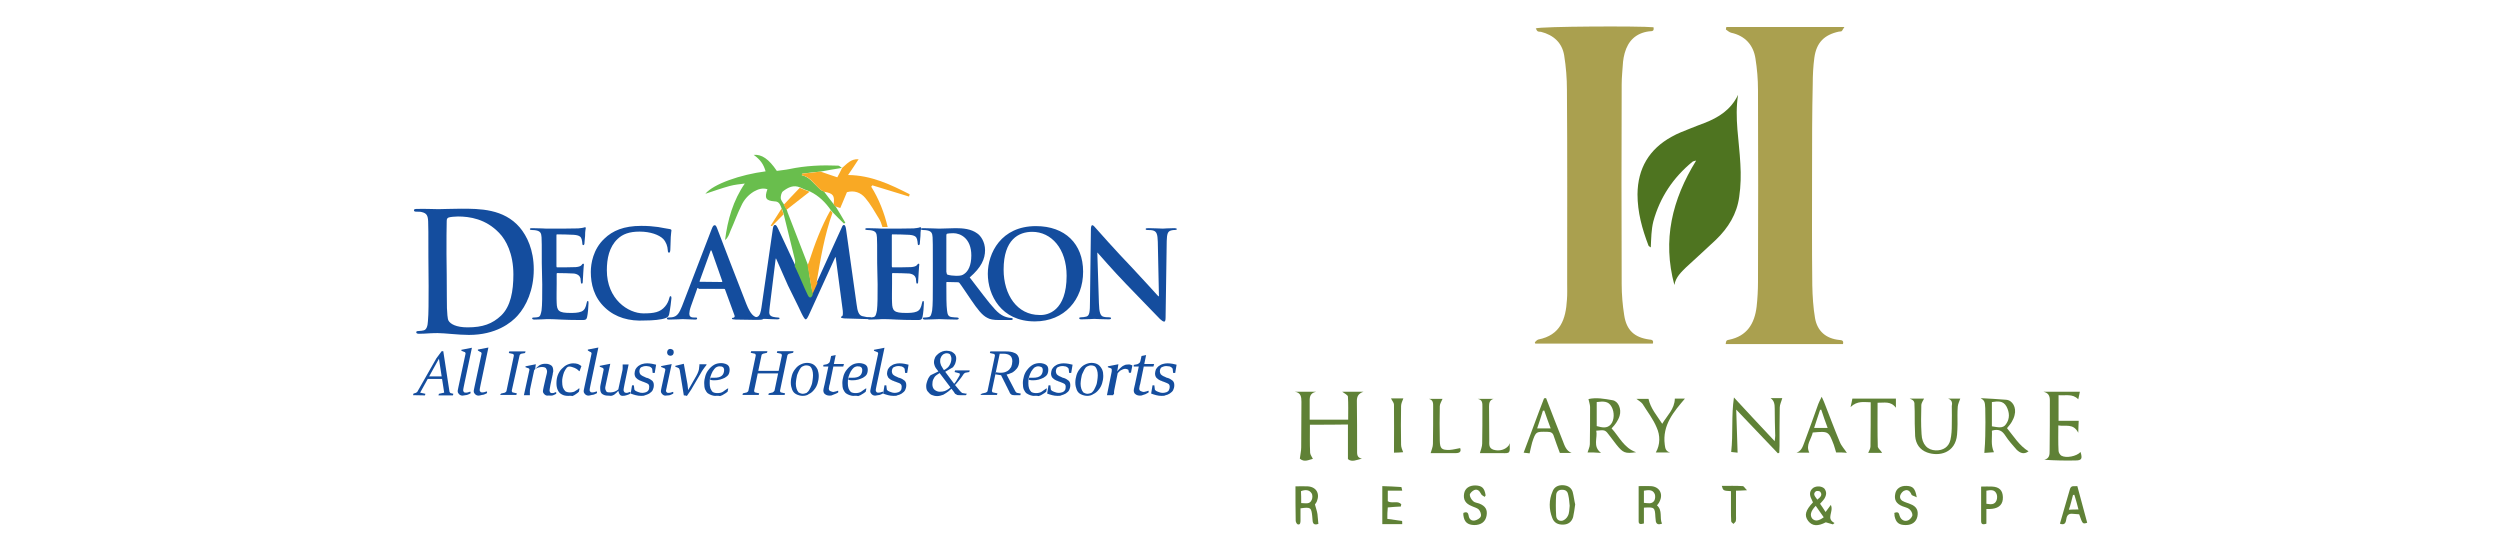<?xml version="1.0" encoding="UTF-8"?>
<svg xmlns="http://www.w3.org/2000/svg" xmlns:xlink="http://www.w3.org/1999/xlink" version="1.1" id="Capa_1" x="0px" y="0px" viewBox="0 0 1091.3 240.9" style="enable-background:new 0 0 1091.3 240.9;" xml:space="preserve">
<style type="text/css">
	.st0{fill:#FFFFFF;}
	.st1{fill:#144D9E;}
	.st2{fill:#69BE4D;}
	.st3{fill:#F9A924;}
	.st4{fill:#AAA04F;}
	.st5{fill:#4E7420;}
	.st6{fill:#5F8136;}
</style>
<rect y="0" class="st0" width="1091.3" height="240.9"></rect>
<g>
	<g>
		<g>
			<path class="st1" d="M236.5,114.8c0-8,0-9.5-0.1-11.2c-0.1-1.8-0.5-2.6-2.2-3c-0.3-0.1-1.2-0.2-2-0.2c-0.5,0-0.9-0.1-0.9-0.4     s0.3-0.4,1-0.4c1.4,0,2.8,0.1,4.2,0.1c1.4,0.1,2.5,0.1,3.1,0.1c1.7,0,11.8,0,12.8-0.1c1-0.1,1.8-0.2,2.2-0.3     c0.3-0.1,0.5-0.2,0.8-0.2s0.3,0.2,0.3,0.4c0,0.3-0.3,1-0.3,3.4c-0.1,0.5-0.2,2.9-0.3,3.5c-0.1,0.3-0.2,0.5-0.5,0.5     s-0.4-0.3-0.4-0.7c0-0.3-0.1-1.2-0.3-1.9c-0.3-1-0.9-1.7-3.4-1.9c-0.9-0.1-6.2-0.2-7.3-0.2c-0.3,0-0.3,0.2-0.3,0.5v13.4     c0,0.3,0.1,0.5,0.3,0.5c1,0,7,0,8.1-0.1c1.1-0.1,2-0.3,2.5-0.8c0.3-0.4,0.5-0.7,0.8-0.7c0.2,0,0.3,0.1,0.3,0.4     c0,0.3-0.2,1.1-0.3,3.8c-0.1,1-0.2,3.1-0.2,3.5s0,1-0.4,1c-0.3,0-0.4-0.2-0.4-0.4c-0.1-0.5-0.1-1.1-0.2-1.9c-0.3-1-1-1.8-2.8-2.1     c-1-0.1-5.9-0.2-7.3-0.2c-0.3,0-0.3,0.2-0.3,0.5v4.2c0,1.8-0.1,6.7,0,8.2c0.1,3.6,0.9,4.5,6,4.5c1.4,0,3.4,0,4.8-0.6     c1.4-0.6,1.9-1.8,2.3-3.8c0.1-0.5,0.2-0.8,0.5-0.8s0.3,0.4,0.3,1c0,1.1-0.3,4.8-0.6,5.9c-0.3,1.4-0.8,1.4-2.7,1.4     c-3.8,0-6.7-0.1-8.7-0.2c-2.2-0.1-3.8-0.2-5.2-0.2c-0.5,0-1.8,0-2.9,0.1c-1.1,0-2.5,0.1-3.5,0.1c-0.6,0-1-0.2-1-0.5     c0-0.3,0.2-0.4,0.8-0.4c0.7,0,1.4-0.1,1.8-0.2c1-0.2,1.2-1.4,1.5-2.9c0.3-2.3,0.3-6.4,0.3-11.3L236.5,114.8L236.5,114.8z"></path>
			<path class="st1" d="M264.2,134.4c-5-4.6-6.3-10.5-6.3-15.7c0-3.6,1-9.9,5.9-14.5c3.6-3.5,8.5-5.6,16.1-5.6     c3.1,0,5.1,0.2,7.4,0.5c1.9,0.3,3.5,0.7,5.1,0.9c0.5,0.1,0.7,0.3,0.7,0.6c0,0.4-0.2,1-0.3,2.9c-0.1,1.8-0.1,4.7-0.2,5.7     c-0.1,0.8-0.2,1.1-0.6,1.1c-0.3,0-0.5-0.4-0.5-1.1c-0.1-1.7-0.7-3.5-2-4.9c-1.8-1.8-5.6-3.2-10.3-3.2c-4.5,0-7.4,1.1-9.6,3.2     c-3.7,3.5-4.7,8.6-4.7,13.7c0,12.6,9.3,18.8,16,18.8c4.6,0,7.3-0.5,9.4-3c0.9-1,1.6-2.5,1.8-3.5c0.2-0.8,0.3-1,0.6-1     s0.4,0.3,0.4,0.8c0,0.6-0.6,5.2-1,7.1c-0.3,0.9-0.4,1.1-1.4,1.6c-2,0.8-5.9,1.1-9.2,1.1C274.7,140.3,268.7,138.6,264.2,134.4z"></path>
			<path class="st1" d="M304.7,125.7c-0.3,0-0.3,0.1-0.4,0.4l-2.7,7.6c-0.5,1.4-0.7,2.6-0.7,3.2c0,1,0.4,1.7,2,1.7h0.7     c0.6,0,0.7,0.1,0.7,0.4c0,0.4-0.3,0.5-0.9,0.5c-1.7,0-3.8-0.2-5.4-0.2c-0.5,0-3.3,0.2-5.9,0.2c-0.6,0-1-0.1-1-0.5     c0-0.3,0.2-0.4,0.6-0.4s1.1-0.1,1.6-0.1c2.4-0.3,3.3-2.1,4.4-4.8l12.8-33.3c0.6-1.6,0.9-2.1,1.5-2.1c0.4,0,0.7,0.4,1.2,1.8     c1.1,2.9,9.4,24.5,12.6,32.6c1.9,4.8,3.4,5.5,4.5,5.8c0.7,0.2,1.6,0.2,2.2,0.2c0.3,0,0.6,0.1,0.6,0.4c0,0.4-0.4,0.5-2.4,0.5     c-1.8,0-5.5,0-9.6-0.1c-0.9-0.1-1.6-0.1-1.6-0.4c0-0.3,0.2-0.4,0.7-0.4c0.3-0.1,0.7-0.5,0.4-1.1l-4.1-11.2     c-0.1-0.3-0.3-0.3-0.5-0.3h-11.1v-0.3L304.7,125.7L304.7,125.7z M315,123.1c0.3,0,0.3-0.2,0.3-0.3l-4.6-13.1     c-0.1-0.2-0.1-0.4-0.3-0.4c-0.2,0-0.3,0.3-0.3,0.4l-4.7,13c-0.1,0.2,0,0.3,0.2,0.3L315,123.1L315,123.1z"></path>
			<path class="st1" d="M337.4,99.6c0.2-0.9,0.4-1.4,0.9-1.4c0.5,0,0.7,0.3,1.4,1.7l13.9,29.8l13.8-30.3c0.3-0.8,0.6-1.2,1-1.2     c0.4,0,0.7,0.5,0.9,1.7l4.6,32.8c0.4,3.3,1,4.9,2.5,5.3s2.5,0.5,3.1,0.5c0.4,0,0.8,0.1,0.8,0.3c0,0.4-0.6,0.5-1.4,0.5     c-1.2,0-8.3-0.2-10.3-0.3c-1.1-0.1-1.5-0.3-1.5-0.5s0.2-0.4,0.5-0.5s0.4-0.8,0.3-2.3l-3.1-23.4h-0.2l-11,24.1     c-1.1,2.5-1.5,3-1.9,3c-0.4,0-1-1-1.8-2.6c-1.1-2.5-5.2-10.6-5.9-12.1c-0.4-1-3.5-7.8-5.2-11.8h-0.2l-2.6,21.1     c-0.1,1-0.2,1.7-0.2,2.5c0,1,0.6,1.5,1.6,1.8c0.9,0.2,1.7,0.3,2.2,0.3c0.3,0,0.7,0.1,0.7,0.3c0,0.4-0.4,0.5-1.1,0.5     c-2.2,0-4.5-0.2-5.3-0.2c-1,0-3.4,0.2-5.1,0.2c-0.5,0-0.9-0.1-0.9-0.5c0-0.3,0.3-0.3,0.8-0.3c0.3,0,0.7,0,1.6-0.2     c1.5-0.3,1.8-2.4,2.1-4.2L337.4,99.6z"></path>
			<path class="st1" d="M382.9,114.8c0-8,0-9.5-0.1-11.2c-0.1-1.8-0.5-2.6-2.2-3c-0.3-0.1-1.2-0.2-2-0.2c-0.5,0-0.9-0.1-0.9-0.4     s0.3-0.4,1-0.4c1.4,0,2.8,0.1,4.2,0.1c1.4,0.1,2.5,0.1,3.1,0.1c1.7,0,11.8,0,12.8-0.1c1-0.1,1.8-0.2,2.2-0.3     c0.3-0.1,0.5-0.2,0.8-0.2c0.3,0,0.3,0.2,0.3,0.4c0,0.3-0.3,1-0.3,3.4c-0.1,0.5-0.2,2.9-0.3,3.5c-0.1,0.3-0.2,0.5-0.5,0.5     s-0.4-0.3-0.4-0.7c0-0.3-0.1-1.2-0.3-1.9c-0.3-1-0.9-1.7-3.4-1.9c-0.9-0.1-6.2-0.2-7.3-0.2c-0.3,0-0.3,0.2-0.3,0.5v13.4     c0,0.3,0.1,0.5,0.3,0.5c1,0,7,0,8.1-0.1c1.1-0.1,2-0.3,2.5-0.8c0.3-0.4,0.5-0.7,0.8-0.7c0.2,0,0.3,0.1,0.3,0.4     c0,0.3-0.2,1.1-0.3,3.8c-0.1,1-0.2,3.1-0.2,3.5s0,1-0.4,1c-0.3,0-0.4-0.2-0.4-0.4c-0.1-0.5-0.1-1.1-0.2-1.9c-0.3-1-1-1.8-2.8-2.1     c-1-0.1-5.9-0.2-7.3-0.2c-0.3,0-0.3,0.2-0.3,0.5v4.2c0,1.8-0.1,6.7,0,8.2c0.1,3.6,0.9,4.5,6,4.5c1.4,0,3.4,0,4.8-0.6     c1.4-0.6,1.9-1.8,2.3-3.8c0.1-0.5,0.2-0.8,0.5-0.8s0.3,0.4,0.3,1c0,1.1-0.3,4.8-0.6,5.9c-0.3,1.4-0.8,1.4-2.7,1.4     c-3.8,0-6.7-0.1-8.7-0.2c-2.2-0.1-3.8-0.2-5.2-0.2c-0.5,0-1.8,0-2.9,0.1c-1.1,0-2.5,0.1-3.5,0.1c-0.6,0-1-0.2-1-0.5     c0-0.3,0.2-0.4,0.8-0.4c0.7,0,1.4-0.1,1.8-0.2c1-0.2,1.2-1.4,1.5-2.9c0.3-2.3,0.3-6.4,0.3-11.3L382.9,114.8L382.9,114.8z"></path>
			<path class="st1" d="M407.2,114.8c0-8,0-9.5-0.1-11.2c-0.1-1.8-0.5-2.6-2.2-3c-0.3-0.1-1.2-0.2-2-0.2c-0.5,0-0.9-0.1-0.9-0.4     s0.3-0.4,1-0.4c2.7,0,5.9,0.2,7,0.2c1.8,0,5.6-0.2,7.2-0.2c3.1,0,6.7,0.3,9.4,2.3c1.5,1,3.4,3.7,3.4,7.3c0,3.8-1.6,7.5-6.7,11.9     c4.6,5.9,8,10.7,11,13.9c2.8,3.1,5,3.4,5.7,3.6c0.5,0.1,1,0.2,1.5,0.2c0.3,0,0.6,0.2,0.6,0.4c0,0.4-0.3,0.5-1,0.5h-4.8     c-2.8,0-4.2-0.3-5.4-1c-2.2-1.1-4.2-3.7-7-7.8c-2-2.9-4.4-6.6-5.1-7.4c-0.3-0.3-0.5-0.3-0.9-0.3l-4.5-0.1c-0.3,0-0.3,0.1-0.3,0.4     v0.7c0,4.9,0,9.2,0.3,11.3c0.2,1.6,0.4,2.7,2,2.9c0.7,0.1,1.9,0.2,2.5,0.2c0.3,0,0.6,0.2,0.6,0.4c0,0.3-0.3,0.5-1,0.5     c-3,0-6.7-0.2-7.5-0.2c-1,0-4.2,0.2-6.2,0.2c-0.6,0-1-0.2-1-0.5c0-0.3,0.2-0.4,0.8-0.4c0.7,0,1.4-0.1,1.8-0.2     c1-0.2,1.2-1.4,1.5-2.9c0.3-2.3,0.3-6.4,0.3-11.3v-9.4L407.2,114.8L407.2,114.8z M413.2,118.9c0,0.5,0.1,0.8,0.4,1     c1,0.3,2.6,0.5,3.8,0.5c2,0,2.7-0.2,3.6-0.9c1.6-1.1,3-3.6,3-8c0-7.5-4.8-9.7-7.8-9.7c-1.2,0-2.2,0.1-2.7,0.2     c-0.3,0.1-0.4,0.3-0.4,0.7V118.9L413.2,118.9z"></path>
			<path class="st1" d="M431.2,119.5c0-9,5.8-20.8,21-20.8c12.7,0,20.6,7.7,20.6,19.9c0,12.2-8.1,21.7-21.1,21.7     C437,140.3,431.2,128.8,431.2,119.5z M465.6,120.4c0-11.9-6.7-19.2-15-19.2c-5.9,0-12.5,3.3-12.5,16.5c0,11,5.9,19.8,15.7,19.8     C457.3,137.7,465.6,135.8,465.6,120.4z"></path>
			<path class="st1" d="M479.7,132.3c0.1,4.2,0.7,5.5,1.8,5.9c0.9,0.3,1.8,0.3,2.6,0.3c0.5,0,0.9,0.1,0.9,0.4c0,0.4-0.4,0.5-1.1,0.5     c-3.3,0-5.3-0.2-6.3-0.2c-0.4,0-2.8,0.2-5.5,0.2c-0.6,0-1-0.1-1-0.5c0-0.3,0.3-0.4,0.8-0.4c0.6,0,1.6-0.1,2.3-0.3     c1.4-0.4,1.6-2,1.6-6.7l0.4-31.4c0-1,0.2-1.8,0.6-1.8c0.5,0,1,0.7,1.9,1.7c0.6,0.7,8.3,9.4,15.7,17.1     c3.4,3.6,10.3,11.2,11.2,12.2h0.3l-0.5-23.8c-0.1-3.2-0.5-4.3-1.8-4.8c-0.7-0.3-2-0.3-2.7-0.3c-0.6,0-0.8-0.2-0.8-0.4     c0-0.4,0.5-0.4,1.4-0.4c2.6,0,5.1,0.2,6.1,0.2c0.5,0,2.5-0.2,5-0.2c0.6,0,1.1,0.1,1.1,0.4s-0.3,0.4-0.9,0.4c-0.5,0-0.9,0-1.6,0.2     c-1.5,0.4-1.8,1.6-1.9,4.6l-0.5,33.5c0,1.1-0.2,1.7-0.6,1.7c-0.5,0-1.1-0.5-1.8-1.1c-3.1-3.1-9.7-10.1-15.1-15.6     c-5.5-5.7-11.2-12.3-12.2-13.4h-0.1L479.7,132.3z"></path>
		</g>
		<g>
			<path class="st1" d="M187,112c0-10.9,0-12.9-0.1-15.3c-0.1-2.5-0.6-3.6-2.7-4.1c-0.5-0.2-1.7-0.2-2.5-0.2c-0.7,0-1-0.2-1-0.6     c0-0.5,0.4-0.6,1.5-0.6c3.3-0.1,7.4,0.1,9.2,0.1c2,0,5.9-0.2,9.9-0.2c8,0,18.6,0,25.6,8.2c3.1,3.7,6.1,9.7,6.1,18.3     c0,9-3.3,16-7,20.1c-2.9,3.3-9.6,8.5-21.3,8.5c-2.3,0-4.9-0.2-7.4-0.4c-2.5-0.2-4.7-0.4-6.2-0.4c-0.7,0-2.1,0-3.6,0.1     s-3.2,0.2-4.6,0.2c-0.8,0-1.2-0.2-1.2-0.7c0-0.3,0.3-0.5,1-0.5c1,0,1.8-0.2,2.3-0.3c1.2-0.3,1.7-1.9,1.8-4     c0.3-3,0.3-8.7,0.3-15.4L187,112L187,112z M195,119.9c0,7.6,0.1,13.2,0.1,14.6c0.1,1.8,0.2,4.7,0.7,5.5c0.8,1.4,3.3,2.9,8.3,2.9     c6.6,0,10.8-1.5,14.7-5.2c4.1-4,5.3-10.5,5.3-17.9c0-9.2-3.3-15.1-6.1-18c-5.9-6.3-13.1-7.3-18.1-7.3c-1.2,0-3.6,0.2-4.2,0.5     c-0.5,0.3-0.7,0.6-0.7,1.5c-0.1,2.5-0.1,8.7-0.1,14.4L195,119.9L195,119.9z"></path>
		</g>
		<g>
			<path class="st1" d="M180.3,172.5l0.2-0.7l1-0.3c0.2-0.1,0.3-0.2,0.5-0.3c0.2-0.2,0.3-0.3,0.3-0.4l8.2-14.4l2.3-3.1h0.7l2.7,17.6     c0,0.2,0.1,0.3,0.2,0.4c0.1,0.2,0.3,0.3,0.3,0.3l1.2,0.3l-0.2,0.7h-6.3l0.2-0.7l2.3-0.5l-2-12.9l-0.2-1.4l-0.1-0.5l-8.2,14.8     l2.3,0.5l-0.2,0.7L180.3,172.5L180.3,172.5z M186.6,165.4l0.6-1.1h6l0.2,1.1H186.6z"></path>
			<path class="st1" d="M201.9,172.7c-0.4,0-0.8-0.1-1.1-0.3c-0.3-0.2-0.5-0.4-0.7-0.7c-0.2-0.3-0.3-0.5-0.3-0.8     c0-0.3,0-0.6,0.1-0.9c0.1-0.3,0.1-0.6,0.2-1l3.1-14.5c0.1-0.3,0-0.4-0.1-0.6c-0.1-0.2-0.3-0.3-0.5-0.3l-1.2-0.5v-0.4l4.6-0.9     l-3.4,16.2c-0.1,0.4-0.2,1-0.3,1.5c-0.1,0.4-0.1,0.8-0.1,1s0.1,0.4,0.3,0.6c0.2,0.3,0.5,0.3,1,0.3c0.1,0,0.3,0,0.7-0.1     c0.3-0.1,0.7-0.2,0.9-0.3h0.3v0.7c-0.3,0.2-0.6,0.3-1,0.5c-0.4,0.2-0.9,0.3-1.2,0.3C202.5,172.6,202.1,172.7,201.9,172.7z"></path>
			<path class="st1" d="M208.9,172.7c-0.4,0-0.8-0.1-1.1-0.3c-0.3-0.2-0.5-0.4-0.7-0.7s-0.3-0.5-0.3-0.8c0-0.3,0-0.6,0.1-0.9     c0.1-0.3,0.1-0.6,0.2-1l3.1-14.5c0.1-0.3,0-0.4-0.1-0.6c-0.1-0.2-0.3-0.3-0.5-0.3l-1-0.6v-0.4l4.6-0.9l-3.4,16.2     c-0.1,0.4-0.2,1-0.3,1.5c-0.1,0.4-0.1,0.8-0.1,1s0.1,0.4,0.3,0.6c0.2,0.3,0.5,0.3,1,0.3c0.1,0,0.3,0,0.7-0.1     c0.3-0.1,0.7-0.2,0.9-0.3h0.3v0.7c-0.3,0.2-0.6,0.3-1,0.5c-0.4,0.2-0.9,0.3-1.2,0.3C209.6,172.6,209.2,172.7,208.9,172.7z"></path>
			<path class="st1" d="M218.7,171.8l1.7-0.4c0.2-0.1,0.3-0.2,0.4-0.3c0.2-0.2,0.3-0.3,0.3-0.5l3.2-15.3c0-0.2,0-0.3-0.1-0.5     c-0.1-0.2-0.2-0.3-0.3-0.3l-1.8-0.4l0.2-0.7h7.1l-0.2,0.7l-1.6,0.3c-0.2,0-0.3,0.1-0.5,0.3c-0.2,0.2-0.3,0.3-0.3,0.5l-3.4,15.3     c0,0.2,0,0.3,0.1,0.5s0.2,0.3,0.3,0.3l1.8,0.4l-0.2,0.7h-7.1L218.7,171.8z"></path>
			<path class="st1" d="M239,172.7c-0.4,0-0.8-0.1-1-0.3c-0.3-0.2-0.5-0.4-0.7-0.7s-0.3-0.5-0.3-0.8c0-0.2,0-0.4,0.1-0.9     c0.1-0.3,0.1-0.7,0.2-1l1-4.4c0.1-0.3,0.2-0.8,0.3-1.2c0.1-0.4,0.2-0.9,0.2-1.2c0-0.6-0.2-1-0.5-1.5c-0.3-0.3-0.9-0.5-1.8-0.5     c-0.4,0-1,0.1-1.7,0.3c-0.6,0.2-1,0.5-1.6,1l-1.8,8.4c-0.1,0.4-0.1,0.9-0.1,1.5c0,0.5,0,0.9,0,1.1h-2.6l2.4-11     c0-0.3,0-0.4-0.1-0.5c-0.1-0.2-0.3-0.3-0.5-0.3l-1.1-0.4v-0.4l4.5-0.9l-0.3,2.2l0,0c0.6-0.7,1.1-1.2,1.8-1.7     c0.5-0.3,1-0.5,1.5-0.6c0.4-0.1,0.9-0.1,1.4-0.1c0.9,0,1.7,0.3,2.3,0.7c0.6,0.4,0.9,1.2,0.9,2.4c0,0.3,0,0.4-0.1,0.7     c-0.1,0.3-0.1,0.5-0.1,0.7l-1,4.6c-0.1,0.5-0.2,1-0.3,1.7c-0.1,0.5-0.1,0.9-0.1,1c0,0.2,0.1,0.4,0.3,0.7c0.2,0.3,0.5,0.3,1,0.3     c0.1,0,0.3,0,0.6-0.1c0.3-0.1,0.5-0.2,0.7-0.3h0.3v0.7c-0.3,0.2-0.6,0.3-1,0.5s-0.8,0.3-1.1,0.3     C239.5,172.6,239.2,172.7,239,172.7z"></path>
			<path class="st1" d="M247.9,172.8c-1,0-1.9-0.2-2.6-0.6c-0.8-0.4-1.4-1-1.8-1.9c-0.4-0.8-0.6-1.8-0.6-3c0-1.4,0.2-2.5,0.6-3.6     c0.4-1,1-2,1.7-2.7c0.7-0.7,1.5-1.4,2.4-1.8c0.9-0.4,1.8-0.6,2.6-0.6s1.5,0.1,2.1,0.3c0.6,0.3,1,0.5,1.5,0.9L253,162h-0.2     c-0.3-0.3-0.7-0.7-1.2-1c-0.4-0.3-1-0.5-1.6-0.7c-0.5-0.2-1-0.3-1.5-0.3c-0.3,0-0.5,0.1-0.7,0.2c-0.3,0.2-0.4,0.3-0.6,0.6     c-0.3,0.4-0.7,1-1,1.7s-0.4,1.4-0.6,2.1c-0.2,0.7-0.2,1.4-0.2,2c0,1,0.1,1.8,0.3,2.5c0.3,0.7,0.6,1.2,1.1,1.7     c0.5,0.3,1.1,0.5,2,0.5c0.6,0,1.1-0.1,1.8-0.3c0.5-0.3,1-0.6,1.6-1l0.4-0.4h0.4l-0.3,1.4c-0.4,0.4-0.9,0.8-1.4,1.1     c-0.4,0.3-0.9,0.6-1.5,0.8C249.4,172.7,248.8,172.8,247.9,172.8z"></path>
			<path class="st1" d="M256.9,172.7c-0.4,0-0.8-0.1-1.1-0.3c-0.3-0.2-0.5-0.4-0.7-0.7c-0.2-0.3-0.3-0.5-0.3-0.8     c0-0.3,0-0.6,0.1-0.9c0.1-0.3,0.1-0.6,0.2-1l3.1-14.5c0.1-0.3,0-0.4-0.1-0.6c-0.1-0.2-0.3-0.3-0.5-0.3l-1-0.6v-0.4l4.6-0.9     l-3.4,16.2c-0.1,0.4-0.2,1-0.3,1.5c-0.1,0.4-0.1,0.8-0.1,1s0.1,0.4,0.3,0.6c0.2,0.3,0.5,0.3,1,0.3c0.1,0,0.3,0,0.7-0.1     c0.4-0.1,0.7-0.2,0.9-0.3h0.3v0.7c-0.3,0.2-0.6,0.3-1,0.5c-0.4,0.2-0.9,0.3-1.2,0.3C257.5,172.6,257.2,172.7,256.9,172.7z"></path>
			<path class="st1" d="M265.2,172.7c-0.9,0-1.7-0.3-2.3-0.7c-0.6-0.4-0.9-1.2-0.9-2.4c0-0.2,0-0.4,0-0.7c0-0.3,0.1-0.5,0.1-0.7     l1.4-6.8c0-0.3,0-0.4-0.1-0.5c-0.1-0.2-0.3-0.3-0.5-0.4l-1.1-0.4v-0.4l4.6-0.9l-1.9,8.8c-0.1,0.3-0.1,0.6-0.2,1     c-0.1,0.3-0.1,0.6-0.1,0.8c0,0.6,0.2,1,0.5,1.5c0.3,0.4,0.9,0.4,1.8,0.4c0.5,0,1-0.1,1.7-0.3c0.6-0.2,1.1-0.5,1.7-1l1.8-8.3     c0.1-0.3,0.1-0.8,0.1-1.4s0-1,0-1.2h2.6l-1.8,8.7c-0.1,0.4-0.2,1-0.3,1.6c-0.1,0.5-0.1,0.9-0.1,1c0,0.2,0.1,0.4,0.3,0.7     c0.2,0.3,0.5,0.4,1,0.4c0.1,0,0.3,0,0.6-0.1c0.3-0.1,0.5-0.2,0.8-0.3h0.3v0.7c-0.4,0.3-1,0.5-1.6,0.7c-0.6,0.2-1.1,0.3-1.8,0.3     c-0.4,0-0.8-0.1-1-0.3c-0.3-0.3-0.4-0.5-0.6-0.9c-0.1-0.3-0.2-0.7-0.3-1l0,0c-0.6,0.7-1.1,1.2-1.8,1.7c-0.5,0.3-1,0.5-1.6,0.5     C266,172.7,265.6,172.7,265.2,172.7z"></path>
			<path class="st1" d="M279.8,172.8c-0.8,0-1.6-0.1-2.3-0.3c-0.7-0.2-1.5-0.4-2.2-0.7l0.6-3.6h0.8l0.2,1.7c0,0.2,0.1,0.4,0.3,0.5     c0.2,0.2,0.3,0.3,0.4,0.3c0.3,0.2,0.7,0.3,1.2,0.5c0.5,0.2,1,0.3,1.6,0.3c0.5,0,1-0.1,1.6-0.3c0.4-0.2,0.8-0.4,1-0.8     c0.3-0.3,0.4-0.9,0.4-1.6c0-0.5-0.2-1-0.5-1.2c-0.3-0.2-0.9-0.5-1.5-0.7c-0.4-0.2-0.8-0.3-1.1-0.4c-0.3-0.2-0.7-0.3-1-0.4     c-0.7-0.3-1.2-0.7-1.7-1.2c-0.4-0.5-0.6-1.1-0.6-1.9c0-0.6,0.2-1.2,0.4-1.8c0.3-0.5,0.7-1,1.2-1.4c0.5-0.3,1-0.7,1.8-0.9     c0.6-0.2,1.4-0.3,2.1-0.3c0.7,0,1.5,0.1,2.1,0.2c0.6,0.1,1.2,0.3,1.8,0.4l-0.6,3.6h-0.9l-0.2-1.7c0-0.2-0.1-0.3-0.3-0.5     c-0.2-0.2-0.3-0.3-0.5-0.4c-0.3-0.2-0.6-0.3-1-0.3c-0.3-0.1-0.7-0.1-1-0.1c-0.7,0-1.4,0.2-2,0.5c-0.5,0.3-0.8,1-0.8,1.9     c0,0.4,0.2,0.9,0.4,1.2c0.3,0.3,0.7,0.6,1.1,0.8c0.4,0.2,0.8,0.3,1.1,0.5c0.3,0.2,0.7,0.3,0.9,0.3c0.9,0.3,1.6,0.8,2.1,1.2     c0.4,0.4,0.7,1,0.7,1.9s-0.2,1.6-0.5,2.2c-0.3,0.6-0.8,1-1.5,1.5c-0.6,0.3-1.2,0.6-2,0.8C281.1,172.8,280.4,172.8,279.8,172.8z"></path>
			<path class="st1" d="M290.5,172.7c-0.4,0-0.8-0.1-1-0.3c-0.3-0.2-0.5-0.4-0.7-0.7s-0.3-0.5-0.3-0.8c0-0.3,0-0.6,0.1-0.9     c0.1-0.3,0.1-0.6,0.2-1l1.6-7.4c0.1-0.3,0-0.4-0.1-0.6c-0.1-0.2-0.3-0.3-0.5-0.3l-1.2-0.5v-0.4l4.6-0.9l-1.8,8.4     c-0.1,0.3-0.1,0.5-0.2,0.9c-0.1,0.4-0.1,0.6-0.2,1c-0.1,0.3-0.1,0.6-0.2,0.9c0,0.3-0.1,0.4-0.1,0.5c0,0.2,0.1,0.4,0.3,0.6     c0.2,0.3,0.5,0.3,1,0.3c0.1,0,0.3,0,0.7-0.1c0.4-0.1,0.6-0.2,0.9-0.3h0.3v0.7c-0.3,0.2-0.6,0.3-1,0.5c-0.4,0.2-0.8,0.3-1.2,0.3     C291.1,172.6,290.8,172.7,290.5,172.7z M292.7,155.3c-0.3,0-0.5-0.1-0.8-0.2c-0.3-0.2-0.4-0.3-0.5-0.5c-0.1-0.2-0.2-0.5-0.2-0.8     c0-0.4,0.2-0.9,0.4-1.1c0.3-0.3,0.6-0.4,1-0.4c0.4,0,0.8,0.2,1.1,0.4c0.3,0.2,0.4,0.7,0.4,1.1c0,0.4-0.2,0.9-0.4,1.1     C293.5,155.1,293.1,155.3,292.7,155.3z"></path>
			<path class="st1" d="M298.5,172.6l-1.8-11.1c-0.1-0.3-0.2-0.5-0.3-0.7c-0.1-0.1-0.3-0.2-0.5-0.3l-1.1-0.4v-0.4l3.7-0.9l1.6,8.9     l0.3,2.6l0,0l3.6-6.3c0.4-0.7,0.7-1.4,0.9-2c0.2-0.6,0.3-1.1,0.3-1.7c0.1-0.4,0.1-0.8,0.1-1v-0.3h3.1v0.3     c-0.2,0.2-0.3,0.5-0.7,0.9c-0.3,0.4-0.6,0.9-1,1.4c-0.3,0.4-0.6,1-0.9,1.5l-4.1,7l-1.9,2.8C299.7,172.6,298.5,172.6,298.5,172.6z     "></path>
			<path class="st1" d="M312,172.8c-0.3,0-0.8-0.1-1.4-0.3c-0.5-0.2-1-0.4-1.6-0.8c-0.4-0.3-0.9-1-1.2-1.7c-0.3-0.7-0.4-1.7-0.4-2.8     c0-1,0.2-2.1,0.5-3.1c0.3-1,0.8-2,1.5-2.8c0.6-0.8,1.5-1.6,2.4-2.1c0.9-0.5,2-0.7,3.1-0.7c0.5,0,1,0.1,1.7,0.3     c0.6,0.2,1,0.4,1.4,0.9c0.3,0.3,0.5,1,0.5,1.7c0,0.8-0.2,1.6-0.5,2.1c-0.3,0.5-0.9,1-1.6,1.4c-0.6,0.3-1.4,0.6-2.1,0.8     c-0.7,0.2-1.6,0.3-2.3,0.3c-0.2,0-0.4,0-0.7,0c-0.3,0-0.5-0.1-0.8-0.1s-0.4-0.1-0.5-0.1l0.1-0.9c0.3,0,0.4,0,0.8,0     c0.3,0,0.5,0,0.8,0c1.7,0,2.7-0.3,3.4-0.9c0.7-0.6,1-1.5,1-2.6c0-0.4-0.2-0.9-0.5-1.1c-0.3-0.3-0.9-0.4-1.7-0.4     c-0.4,0-0.8,0.2-1.4,0.5c-0.4,0.3-0.9,0.9-1.4,1.7c-0.4,0.7-0.7,1.5-1,2.4c-0.3,0.9-0.3,1.8-0.3,2.8c0,0.8,0.1,1.6,0.3,2.2     c0.3,0.6,0.5,1.1,1,1.6c0.5,0.3,1.1,0.5,2.1,0.5s1.8-0.2,2.4-0.6s1.2-0.9,2-1.4h0.3l-0.3,1.4c-0.5,0.4-1,0.8-1.6,1.1     c-0.4,0.3-1,0.6-1.7,0.8C313.7,172.7,312.9,172.8,312,172.8z"></path>
			<path class="st1" d="M332.4,155.2l-3.2,15.3c0,0.2,0,0.3,0.1,0.5s0.2,0.3,0.3,0.3l1.8,0.4l-0.2,0.7h-7.1l0.2-0.7l1.7-0.4     c0.2-0.1,0.3-0.2,0.4-0.3c0.2-0.2,0.3-0.3,0.3-0.5l3.2-15.3c0-0.2,0-0.3-0.1-0.5c-0.1-0.2-0.2-0.3-0.3-0.3l-1.8-0.4l0.2-0.7h7.1     l-0.2,0.7l-1.7,0.4c-0.2,0.1-0.3,0.2-0.5,0.3C332.5,154.8,332.4,155,332.4,155.2z M330.5,163l0.3-1.1h9.4l-0.3,1.1H330.5z      M338.1,170.5l3.2-15.3c0-0.2,0-0.3-0.1-0.5c-0.1-0.2-0.2-0.3-0.3-0.3l-1.8-0.4l0.2-0.7h7.1l-0.2,0.7l-1.7,0.4     c-0.2,0-0.3,0.1-0.5,0.3c-0.2,0.2-0.3,0.3-0.3,0.5l-3.2,15.3c0,0.2,0,0.3,0.1,0.5s0.2,0.3,0.3,0.3l1.8,0.4l-0.2,0.7h-7.1l0.2-0.7     l1.7-0.4c0.2-0.1,0.3-0.2,0.4-0.3C337.9,170.8,338,170.7,338.1,170.5z"></path>
			<path class="st1" d="M350.4,172.8c-1,0-2-0.3-2.8-0.7c-0.8-0.4-1.4-1-1.8-2c-0.3-0.8-0.6-1.8-0.6-3c0-1.2,0.2-2.3,0.5-3.3     c0.3-1,0.8-2,1.5-2.8c0.6-0.8,1.4-1.5,2.3-1.9c0.8-0.4,1.8-0.7,2.8-0.7c1.1,0,2.2,0.3,2.9,0.8c0.7,0.5,1.2,1.1,1.7,2.1     c0.3,0.9,0.5,1.8,0.5,2.8c0,1.1-0.2,2.3-0.5,3.2c-0.3,1-0.8,2-1.5,2.8c-0.6,0.8-1.4,1.5-2.3,1.9     C352.4,172.6,351.3,172.8,350.4,172.8z M350.5,171.9c0.5,0,1-0.2,1.6-0.4c0.4-0.3,0.9-0.8,1.2-1.4c0.3-0.5,0.6-1.1,0.9-1.9     c0.3-0.7,0.4-1.5,0.5-2.2c0.1-0.7,0.2-1.5,0.2-2.2c0-0.8-0.1-1.6-0.3-2.2c-0.2-0.6-0.4-1.1-0.9-1.6c-0.4-0.3-1-0.5-1.8-0.5     c-0.6,0-1.1,0.2-1.7,0.5c-0.5,0.3-0.9,0.8-1.2,1.4c-0.3,0.5-0.6,1.2-0.9,1.9c-0.3,0.7-0.3,1.5-0.5,2.2c-0.1,0.7-0.2,1.5-0.2,2     c0,0.7,0.1,1.5,0.3,2.1c0.2,0.6,0.4,1.1,0.9,1.7C349.1,171.6,349.8,171.9,350.5,171.9z"></path>
			<path class="st1" d="M362.2,172.7c-0.8,0-1.5-0.2-2-0.6c-0.5-0.3-0.8-0.9-0.8-1.7c0-0.2,0-0.3,0.1-0.7c0.1-0.3,0.1-0.6,0.2-0.9     c0.1-0.3,0.1-0.6,0.2-0.8l1.7-8h-2.2v-0.7c0.5-0.1,1-0.2,1.5-0.3c0.3-0.1,0.7-0.3,1-0.6c0.3-0.3,0.4-0.7,0.5-1.2l0.4-1.8l2-0.4     l-2.5,12.2c0,0.2-0.1,0.4-0.2,0.8c-0.1,0.3-0.2,0.6-0.2,1c-0.1,0.3-0.1,0.6-0.1,0.7c0,0.3,0.1,0.6,0.3,0.8     c0.3,0.2,0.4,0.3,0.8,0.4c0.3,0.1,0.5,0.2,0.8,0.2c0.2,0,0.3,0,0.6-0.1s0.5-0.1,0.8-0.2c0.3-0.1,0.4-0.2,0.6-0.2h0.2v0.7     c-0.2,0.1-0.4,0.3-0.9,0.5s-0.9,0.4-1.5,0.6C363.2,172.6,362.8,172.7,362.2,172.7z M363.5,160l0.3-1.1h4.6l-0.3,1.1H363.5z"></path>
			<path class="st1" d="M372.3,172.8c-0.3,0-0.8-0.1-1.4-0.3s-1-0.4-1.6-0.8c-0.4-0.3-0.9-1-1.2-1.7c-0.3-0.7-0.4-1.7-0.4-2.8     c0-1,0.2-2.1,0.5-3.1c0.3-1,0.8-2,1.5-2.8c0.6-0.8,1.5-1.6,2.4-2.1c0.9-0.5,2-0.7,3.1-0.7c0.5,0,1,0.1,1.7,0.3     c0.6,0.2,1,0.4,1.4,0.9c0.3,0.3,0.5,1,0.5,1.7c0,0.8-0.2,1.6-0.5,2.1c-0.3,0.5-0.9,1-1.6,1.4c-0.6,0.3-1.4,0.6-2.1,0.8     c-0.7,0.2-1.6,0.3-2.3,0.3c-0.2,0-0.4,0-0.7,0c-0.3,0-0.5-0.1-0.8-0.1s-0.4-0.1-0.5-0.1l0.1-0.9c0.3,0,0.4,0,0.8,0     c0.3,0,0.5,0,0.8,0c1.7,0,2.7-0.3,3.4-0.9c0.7-0.6,1-1.5,1-2.6c0-0.4-0.2-0.9-0.5-1.1c-0.3-0.3-0.9-0.4-1.7-0.4     c-0.4,0-0.8,0.2-1.4,0.5c-0.4,0.3-0.9,0.9-1.4,1.7c-0.4,0.7-0.7,1.5-1,2.4c-0.3,0.9-0.3,1.8-0.3,2.8c0,0.8,0.1,1.6,0.3,2.2     c0.2,0.6,0.5,1.1,1,1.6c0.5,0.3,1.1,0.5,2.1,0.5c0.9,0,1.8-0.2,2.4-0.6c0.6-0.4,1.2-0.9,2-1.4h0.3l-0.3,1.4     c-0.5,0.4-1,0.8-1.6,1.1c-0.4,0.3-1,0.6-1.7,0.8C374,172.7,373.3,172.8,372.3,172.8z"></path>
			<path class="st1" d="M382,172.7c-0.4,0-0.8-0.1-1.1-0.3c-0.3-0.2-0.5-0.4-0.7-0.7s-0.3-0.5-0.3-0.8c0-0.3,0-0.6,0.1-0.9     c0.1-0.3,0.1-0.6,0.2-1l3.1-14.5c0.1-0.3,0-0.4-0.1-0.6c-0.1-0.2-0.3-0.3-0.5-0.3l-1.2-0.5v-0.4l4.6-0.9l-3.4,16.2     c-0.1,0.4-0.2,1-0.3,1.5c-0.1,0.4-0.1,0.8-0.1,1s0.1,0.4,0.3,0.6c0.2,0.3,0.5,0.3,1,0.3c0.1,0,0.3,0,0.7-0.1     c0.3-0.1,0.7-0.2,0.9-0.3h0.3v0.7c-0.3,0.2-0.6,0.3-1,0.5c-0.4,0.2-0.9,0.3-1.2,0.3C382.6,172.6,382.3,172.7,382,172.7z"></path>
			<path class="st1" d="M390,172.8c-0.8,0-1.6-0.1-2.3-0.3c-0.7-0.2-1.5-0.4-2.2-0.7l0.6-3.6h0.8l0.2,1.7c0,0.2,0.1,0.4,0.3,0.5     c0.2,0.2,0.3,0.3,0.4,0.3c0.3,0.2,0.7,0.3,1.2,0.5c0.5,0.2,1,0.3,1.6,0.3c0.5,0,1-0.1,1.6-0.3c0.4-0.2,0.8-0.4,1-0.8     c0.3-0.3,0.4-0.9,0.4-1.6c0-0.5-0.2-1-0.5-1.2c-0.3-0.3-0.9-0.5-1.5-0.7c-0.4-0.2-0.8-0.3-1.1-0.4c-0.3-0.2-0.7-0.3-1-0.4     c-0.7-0.3-1.2-0.7-1.7-1.2c-0.3-0.5-0.6-1.1-0.6-1.9c0-0.6,0.2-1.2,0.4-1.8c0.3-0.5,0.7-1,1.2-1.4c0.5-0.3,1-0.7,1.8-0.9     c0.6-0.2,1.4-0.3,2.1-0.3c0.7,0,1.5,0.1,2.1,0.2c0.6,0.1,1.2,0.3,1.8,0.4l-0.6,3.6h-0.9l-0.2-1.7c0-0.2-0.1-0.3-0.3-0.5     c-0.2-0.2-0.3-0.3-0.5-0.4c-0.3-0.2-0.6-0.3-1-0.3c-0.3-0.1-0.7-0.1-1-0.1c-0.7,0-1.4,0.2-2,0.5c-0.5,0.3-0.8,1-0.8,1.9     c0,0.4,0.2,0.9,0.4,1.2c0.3,0.3,0.7,0.6,1.1,0.8c0.4,0.2,0.8,0.3,1.1,0.5c0.3,0.2,0.7,0.3,0.9,0.3c0.9,0.3,1.6,0.8,2.1,1.2     c0.4,0.4,0.7,1,0.7,1.9s-0.2,1.6-0.5,2.2s-0.8,1-1.5,1.5c-0.6,0.4-1.2,0.6-2,0.8C391.5,172.8,390.7,172.8,390,172.8z"></path>
			<path class="st1" d="M409.9,162l0.5,0.7c-0.6,0.3-1.2,0.8-1.8,1.2c-0.5,0.4-0.9,1-1.2,1.7c-0.3,0.6-0.4,1.4-0.4,2.2     c0,0.9,0.3,1.8,0.9,2.3c0.6,0.5,1.4,0.9,2.3,0.9c0.8,0,1.6-0.1,2.2-0.3c0.6-0.2,1.2-0.6,1.8-1c0.5-0.4,1-0.9,1.7-1.5     c0.3-0.3,0.5-0.6,0.9-1c0.3-0.4,0.7-0.9,1-1.5c0.3-0.5,0.6-1,0.9-1.5c0.3-0.4,0.3-0.8,0.3-1.1c0,0-0.1-0.1-0.2-0.1     s-0.1,0-0.2-0.1l-1.9-0.5l0.2-0.7h6.4l-0.2,0.7l-1.7,0.3c-0.2,0.1-0.3,0.2-0.5,0.3c-0.2,0.2-0.3,0.3-0.4,0.5     c-0.6,0.9-1.2,1.8-2,2.7c-0.7,0.9-1.5,1.8-2.2,2.5c-0.6,0.7-1.4,1.4-2.1,2c-0.7,0.6-1.6,1.1-2.4,1.6c-0.8,0.3-1.8,0.6-2.7,0.6     c-0.9,0-1.7-0.2-2.4-0.5c-0.7-0.3-1.2-0.9-1.8-1.6c-0.5-0.6-0.6-1.5-0.6-2.4c0-0.4,0.1-1,0.3-1.6c0.2-0.5,0.3-1,0.6-1.6     c0.3-0.5,0.6-1,1-1.4L409.9,162z M421.6,172.5h-2.7c-0.5,0-0.9,0-1.1-0.1c-0.2-0.1-0.4-0.3-0.7-0.4c-0.3-0.1-0.4-0.5-0.7-0.9     l-7.4-9.8c-0.3-0.3-0.5-0.7-0.7-1c-0.2-0.3-0.3-0.7-0.4-1c-0.1-0.3-0.2-0.7-0.2-1.1c0-0.8,0.2-1.6,0.5-2.2     c0.3-0.6,0.8-1.1,1.4-1.6c0.5-0.4,1-0.7,1.8-1c0.6-0.2,1.2-0.3,1.8-0.3c0.8,0,1.6,0.2,2.2,0.4c0.6,0.3,1,0.7,1.5,1.2     c0.3,0.5,0.5,1,0.5,1.8s-0.2,1.5-0.4,2.1c-0.2,0.6-0.6,1.1-1,1.7l-3.6,2.1l-0.6-0.7c1.4-0.7,2.3-1.5,2.7-2.3     c0.5-0.8,0.8-1.8,0.8-2.8c0-0.7-0.2-1.2-0.5-1.8c-0.3-0.4-0.9-0.6-1.6-0.6c-0.5,0-1,0.2-1.5,0.5c-0.4,0.3-0.8,0.8-1,1.4     c-0.3,0.5-0.3,1-0.3,1.6c0,0.7,0.2,1.2,0.4,1.8c0.3,0.5,0.6,1,1,1.7l5.2,7l2,2.4c0.2,0.2,0.3,0.4,0.6,0.6     c0.3,0.3,0.4,0.4,0.7,0.4l1.8,0.3L421.6,172.5z"></path>
			<path class="st1" d="M428.6,171.8l1.7-0.4c0.2-0.1,0.3-0.2,0.5-0.3c0.2-0.2,0.3-0.3,0.3-0.5l3.2-15.3c0-0.2,0-0.3-0.1-0.5     c-0.1-0.2-0.2-0.3-0.3-0.3l-1.8-0.4l0.2-0.7h6.7c1.7,0,2.8,0.2,3.7,0.6c0.9,0.3,1.5,0.9,1.8,1.6c0.3,0.6,0.4,1.2,0.4,2     c0,0.9-0.2,1.8-0.5,2.4c-0.3,0.7-0.8,1.2-1.4,1.8c-0.5,0.4-1,0.9-1.8,1.1c-0.6,0.3-1.2,0.5-1.8,0.6l3.6,6.9     c0.1,0.3,0.3,0.4,0.4,0.7c0.2,0.2,0.3,0.3,0.6,0.4l1.6,0.3l-0.2,0.7h-2.7c-0.5,0-0.9-0.1-1.1-0.2s-0.4-0.3-0.6-0.5     c-0.2-0.3-0.3-0.5-0.5-1c-0.3-0.5-0.5-1-0.9-1.8c-0.3-0.6-0.6-1.1-0.9-1.8c-0.3-0.6-0.6-1.1-0.9-1.8c-0.3-0.5-0.5-1-0.8-1.6     l-2.5-0.4l0.3-0.9c0.1,0,0.3,0.1,0.5,0.1c0.3,0,0.7,0.1,1,0.1s0.6,0,0.8,0c1,0,1.9-0.3,2.6-0.7c0.7-0.4,1.2-1,1.7-1.8     c0.3-0.7,0.5-1.7,0.5-2.5c0-1-0.3-2-1-2.5c-0.6-0.5-1.7-0.8-2.8-0.8h-1.7l-3.4,16.1c0,0.2,0,0.3,0.1,0.5s0.2,0.3,0.3,0.3l2,0.4     l-0.2,0.7h-7.3L428.6,171.8z"></path>
			<path class="st1" d="M451.1,172.8c-0.3,0-0.8-0.1-1.4-0.3c-0.5-0.2-1-0.4-1.6-0.8c-0.4-0.3-0.9-1-1.2-1.7     c-0.3-0.7-0.4-1.7-0.4-2.8c0-1,0.2-2.1,0.5-3.1c0.3-1,0.8-2,1.5-2.8c0.6-0.8,1.5-1.6,2.4-2.1c0.9-0.5,2-0.7,3.1-0.7     c0.5,0,1,0.1,1.7,0.3c0.5,0.2,1,0.4,1.4,0.9c0.3,0.3,0.5,1,0.5,1.7c0,0.8-0.2,1.6-0.5,2.1c-0.3,0.5-0.9,1-1.6,1.4     c-0.6,0.3-1.4,0.6-2.1,0.8c-0.7,0.2-1.6,0.3-2.3,0.3c-0.2,0-0.4,0-0.7,0s-0.5-0.1-0.8-0.1c-0.3,0-0.4-0.1-0.5-0.1l0.1-0.9     c0.3,0,0.4,0,0.8,0c0.4,0,0.5,0,0.8,0c1.7,0,2.7-0.3,3.4-0.9c0.7-0.6,1-1.5,1-2.6c0-0.4-0.2-0.9-0.5-1.1s-0.9-0.4-1.7-0.4     c-0.4,0-0.8,0.2-1.4,0.5c-0.4,0.3-0.9,0.9-1.4,1.7c-0.4,0.7-0.7,1.5-1,2.4c-0.3,0.9-0.3,1.8-0.3,2.8c0,0.8,0.1,1.6,0.3,2.2     c0.2,0.6,0.5,1.1,1,1.6c0.5,0.3,1.1,0.5,2.1,0.5c0.9,0,1.8-0.2,2.4-0.6c0.6-0.4,1.2-0.9,2-1.4h0.3l-0.3,1.4     c-0.5,0.4-1,0.8-1.6,1.1c-0.4,0.3-1,0.6-1.7,0.8C452.6,172.7,451.9,172.8,451.1,172.8z"></path>
			<path class="st1" d="M461.6,172.8c-0.8,0-1.6-0.1-2.3-0.3c-0.7-0.2-1.5-0.4-2.2-0.7l0.6-3.6h0.8l0.2,1.7c0,0.2,0.1,0.4,0.3,0.5     c0.2,0.2,0.3,0.3,0.4,0.3c0.3,0.2,0.7,0.3,1.2,0.5c0.5,0.2,1,0.3,1.6,0.3c0.5,0,1-0.1,1.6-0.3c0.4-0.2,0.8-0.4,1-0.8     c0.3-0.3,0.4-0.9,0.4-1.6c0-0.5-0.2-1-0.5-1.2c-0.3-0.2-0.9-0.5-1.5-0.7c-0.4-0.2-0.8-0.3-1.1-0.4c-0.3-0.2-0.7-0.3-1-0.4     c-0.7-0.3-1.2-0.7-1.7-1.2c-0.4-0.5-0.6-1.1-0.6-1.9c0-0.6,0.2-1.2,0.4-1.8c0.3-0.5,0.7-1,1.2-1.4c0.5-0.3,1-0.7,1.8-0.9     c0.6-0.2,1.4-0.3,2.1-0.3c0.7,0,1.5,0.1,2.1,0.2c0.6,0.1,1.2,0.3,1.8,0.4l-0.6,3.6h-0.9l-0.2-1.7c0-0.2-0.1-0.3-0.3-0.5     c-0.2-0.2-0.3-0.3-0.5-0.4c-0.3-0.2-0.6-0.3-1-0.3c-0.3-0.1-0.7-0.1-1-0.1c-0.7,0-1.4,0.2-2,0.5c-0.5,0.3-0.8,1-0.8,1.9     c0,0.4,0.2,0.9,0.4,1.2c0.3,0.3,0.7,0.6,1.1,0.8c0.4,0.2,0.8,0.3,1.1,0.5c0.3,0.2,0.7,0.3,0.9,0.3c0.9,0.3,1.6,0.8,2.1,1.2     c0.4,0.4,0.7,1,0.7,1.9s-0.2,1.6-0.5,2.2s-0.8,1-1.5,1.5c-0.6,0.3-1.2,0.6-2,0.8C463,172.8,462.3,172.8,461.6,172.8z"></path>
			<path class="st1" d="M474.6,172.8c-1,0-2-0.3-2.8-0.7c-0.8-0.4-1.4-1-1.8-2c-0.3-0.8-0.6-1.8-0.6-3c0-1.2,0.2-2.3,0.5-3.3     c0.3-1,0.8-2,1.5-2.8c0.6-0.8,1.4-1.5,2.3-1.9c0.8-0.4,1.8-0.7,2.8-0.7c1.1,0,2.2,0.3,2.9,0.8c0.7,0.5,1.2,1.1,1.7,2.1     c0.4,0.9,0.5,1.8,0.5,2.8c0,1.1-0.2,2.3-0.5,3.2c-0.3,1-0.8,2-1.5,2.8c-0.6,0.8-1.4,1.5-2.3,1.9     C476.5,172.6,475.5,172.8,474.6,172.8z M474.8,171.9c0.5,0,1-0.2,1.6-0.4c0.4-0.3,0.9-0.8,1.2-1.4s0.6-1.1,0.9-1.9     c0.3-0.7,0.4-1.5,0.5-2.2c0.1-0.7,0.2-1.5,0.2-2.2c0-0.8-0.1-1.6-0.3-2.2s-0.4-1.1-0.9-1.6c-0.4-0.3-1-0.5-1.8-0.5     c-0.6,0-1.1,0.2-1.7,0.5c-0.5,0.3-0.9,0.8-1.2,1.4s-0.6,1.2-0.9,1.9c-0.3,0.7-0.3,1.5-0.5,2.2c-0.1,0.7-0.2,1.5-0.2,2     c0,0.7,0.1,1.5,0.3,2.1s0.4,1.1,0.9,1.7C473.4,171.6,474,171.9,474.8,171.9z"></path>
			<path class="st1" d="M485.9,172.5h-2.7l2-9.9c0-0.2,0.1-0.4,0.1-0.6c0-0.3,0-0.4,0-0.5c0-0.3,0-0.4-0.1-0.5     c-0.1-0.2-0.3-0.3-0.5-0.3l-1.1-0.4v-0.4l4.6-0.9l-0.5,3.1l0,0c0.4-0.5,0.8-1,1.4-1.5c0.4-0.4,1-0.9,1.6-1.1     c0.5-0.3,1-0.4,1.8-0.4c0.5,0,0.9,0,1,0.1c0.3,0.1,0.4,0.2,0.8,0.3l-0.6,3.2h-0.9l-0.2-1.1c0-0.2-0.2-0.3-0.5-0.4     c-0.3-0.1-0.6-0.2-0.9-0.2c-0.4,0-0.8,0.1-1.2,0.3c-0.3,0.2-0.8,0.3-1.1,0.6c-0.3,0.3-0.7,0.6-1,1l-1.5,7.4     c0,0.2-0.1,0.4-0.1,0.8c0,0.4,0,0.6,0,1C485.9,172.1,485.9,172.3,485.9,172.5z"></path>
			<path class="st1" d="M497.7,172.7c-0.8,0-1.5-0.2-2-0.6c-0.5-0.3-0.8-0.9-0.8-1.7c0-0.2,0-0.3,0.1-0.7c0.1-0.3,0.1-0.6,0.2-0.9     c0.1-0.3,0.1-0.6,0.2-0.8l1.7-8h-2.2v-0.7c0.5-0.1,1-0.2,1.5-0.3c0.3-0.1,0.7-0.3,1-0.6c0.3-0.3,0.4-0.7,0.5-1.2l0.4-1.8l2-0.4     l-2.5,12.2c0,0.2-0.1,0.4-0.2,0.8c-0.1,0.4-0.2,0.6-0.2,1c-0.1,0.3-0.1,0.6-0.1,0.7c0,0.3,0.1,0.6,0.3,0.8     c0.3,0.2,0.4,0.3,0.8,0.4c0.3,0.1,0.5,0.2,0.8,0.2c0.2,0,0.3,0,0.6-0.1s0.5-0.1,0.8-0.2s0.4-0.2,0.6-0.2h0.2v0.7     c-0.2,0.1-0.4,0.3-0.9,0.5c-0.4,0.3-0.9,0.4-1.5,0.6C498.6,172.6,498.2,172.7,497.7,172.7z M498.9,160l0.3-1.1h4.6l-0.3,1.1     H498.9z"></path>
			<path class="st1" d="M507,172.8c-0.8,0-1.6-0.1-2.3-0.3c-0.7-0.2-1.5-0.4-2.2-0.7l0.6-3.6h0.8l0.2,1.7c0,0.2,0.1,0.4,0.3,0.5     c0.2,0.2,0.3,0.3,0.4,0.3c0.3,0.2,0.7,0.3,1.2,0.5c0.5,0.2,1,0.3,1.6,0.3c0.5,0,1-0.1,1.6-0.3c0.4-0.2,0.8-0.4,1-0.8     c0.2-0.4,0.4-0.9,0.4-1.6c0-0.5-0.2-1-0.5-1.2c-0.3-0.2-0.9-0.5-1.5-0.7c-0.4-0.2-0.8-0.3-1.1-0.4c-0.3-0.2-0.7-0.3-1-0.4     c-0.7-0.3-1.2-0.7-1.7-1.2c-0.4-0.5-0.6-1.1-0.6-1.9c0-0.6,0.2-1.2,0.4-1.8c0.3-0.5,0.7-1,1.2-1.4c0.5-0.3,1-0.7,1.8-0.9     c0.6-0.2,1.4-0.3,2.1-0.3c0.7,0,1.5,0.1,2.1,0.2c0.6,0.1,1.2,0.3,1.8,0.4l-0.6,3.6h-0.9l-0.2-1.7c0-0.2-0.1-0.3-0.3-0.5     c-0.2-0.2-0.3-0.3-0.5-0.4c-0.3-0.2-0.6-0.3-1-0.3c-0.4,0-0.7-0.1-1-0.1c-0.7,0-1.4,0.2-2,0.5c-0.5,0.3-0.8,1-0.8,1.9     c0,0.4,0.2,0.9,0.4,1.2c0.3,0.3,0.7,0.6,1.1,0.8c0.4,0.2,0.8,0.3,1.1,0.5c0.3,0.2,0.7,0.3,0.9,0.3c0.9,0.3,1.6,0.8,2.1,1.2     c0.4,0.4,0.7,1,0.7,1.9s-0.2,1.6-0.5,2.2c-0.3,0.6-0.8,1-1.5,1.5c-0.6,0.4-1.2,0.6-2,0.8C508.4,172.8,507.7,172.8,507,172.8z"></path>
		</g>
	</g>
	<path class="st2" d="M354.8,128.4c-0.4,1.7-1.5,2-2.2,0.4c-1.8-3.7-3.3-7.6-5.1-11.4c-0.2-0.4-0.4-0.8-0.6-1.2   c0.1-0.9,0.3-1.9,0.1-2.8c-1.7-6.7-3.2-13.2-4.9-19.9c-0.3-0.8-0.5-1.8-0.9-2.5c-0.6-1.5-1-3.1-3.1-3.1c-3.8-0.3-4.5-1.4-3.1-5.3   c-2.2-0.7-4.1,0-5.9,1c-2.5,1.5-4.4,3.7-5.5,6.2c-1.8,3.6-3.1,7.4-4.7,10.9c-0.6,1.5-1,3-2.4,4.1c1.1-8.8,3.5-17.3,8.7-24.8   c0.1-0.2,0.1-0.3,0.2-0.4c0,0.2-0.1,0.3-0.1,0.5c-2.3,0.3-4.6,0.5-6.8,1.1c-3.3,0.9-6.7,2.1-10.6,3.4c3.5-4.3,15.4-8.4,26.3-9.8   c-0.9-3.1-2.2-5-5.2-7.2c3.5-0.3,6.6,1.8,10.1,7c1.8-0.3,3.6-0.4,5.5-0.8c7.1-1.5,14.2-1.8,21.3-1.5c0.5,0,1,0.6,1.6,1l0,0   c-3.1,0.5-6.1,1-9.3,1.6c-2.7,0.3-5.4,0.5-8,0.9c-0.1,0.3-0.1,0.4-0.2,0.7c3.3,0.7,5.1,3.5,7.4,5.6c0.3,0.3,0.7,0.6,1,0.9   c0.4,0.2,0.9,0.4,1.4,0.6h-0.1c1.4,1.8,2.7,3.7,4.2,5.5c0.3,0.3,0.5,0.6,0.8,0.9c1.5,2.4,2.9,4.8,4.3,7.2c-0.2,0.2-0.4,0.3-0.6,0.4   c-1.7-1.7-3.2-3.1-4.8-4.8c-0.3-0.3-0.5-0.6-0.8-0.9c-2.4-3.5-5.3-6.4-9.2-8.3c-1.5-0.5-2.9-1.1-4.4-1.8c-2.8-1.2-5.2,0-7.4,1.7   c-0.7,0.5-1,2-1,3c0.1,0.9,0.8,1.8,1.4,2.7c0.4,0.7,0.8,1.5,1.2,2.2c0.3,0.9,0.5,1.8,0.9,2.6c2.8,7.3,5.6,14.5,8.4,21.7   C353.3,120.1,354,124.2,354.8,128.4z"></path>
	<path class="st3" d="M358.4,83c-0.3-0.3-0.7-0.5-1-0.9c-2.3-2.1-3.8-4.9-7.4-5.6c0.1-0.3,0.1-0.4,0.2-0.7c2.7-0.3,5.4-0.5,8-0.9   c2.4,0.8,4.7,1.7,7.3,2.5c0.6-1.1,1.4-2.6,2.1-4.1l0,0c2.1-1.7,3.7-4,7.2-3.8c-1.6,2.4-2.9,4.5-4.6,6.9c10.2,0.1,18.6,4.2,26.9,8.4   c-0.1,0.3-0.2,0.6-0.3,1c-5.3-1.7-10.7-3.2-16-4.9c-0.2,0.2-0.3,0.4-0.5,0.6c3.4,5.4,5.7,11.4,7.2,17.6c-0.7,0-1.5,0-2.3,0   c-0.4-1.2-0.8-2.7-1.6-3.8c-1.9-3.1-3.6-6.2-5.9-8.9c-2-2.4-4.9-3.4-8-2.5c-1,2.5-2,4.7-2.9,6.9c-0.8-0.3-1.5-0.4-2.1-0.7   c-0.3-0.3-0.5-0.6-0.8-0.9c0.5-3.8-0.1-4.8-4.2-5.5h0.1C359.3,83.4,358.8,83.3,358.4,83z"></path>
	<path class="st3" d="M341.2,91c0.3,0.8,0.5,1.8,0.9,2.5c-1.8,1.8-3.3,3.4-5.1,5.2c-0.2,0-0.4-0.1-0.6-0.2   C337.9,96.1,339.6,93.6,341.2,91z"></path>
	<path class="st3" d="M363.4,92.9c-3.5,9.8-5.2,20-6.9,30.1c0,0.1,0.3,0.3,0.4,0.4c-0.7,1.7-1.5,3.2-2.2,4.9   c-0.7-4.2-1.5-8.3-2.2-12.6c0.3-0.5,0.5-1,0.7-1.6c2.5-7.7,5.3-15.2,9.3-22.3C362.9,92.3,363.1,92.5,363.4,92.9z"></path>
	<path class="st3" d="M353.4,83.7c-3.3,2.6-6.7,5.2-10.1,7.9c-0.4-0.7-0.8-1.5-1.2-2.2c2.4-2.5,4.6-5,7-7.4   C350.5,82.5,351.9,83.2,353.4,83.7z"></path>
</g>
<g>
	<g>
		<path class="st4" d="M753.6,11.8c17,0,33.9,0,51.5,0c-0.6,0.8-0.8,1.5-1.2,1.8c-0.2,0.2-0.8,0.1-1.2,0.2    c-6.4,1.4-9.8,4.8-10.7,11.4c-0.5,3.7-0.7,7.6-0.7,11.4C791,49.4,791,62.1,791,74.8c0,16.5-0.1,33.1,0.1,49.7    c0.1,4.8,0.4,9.7,1.2,14.4c1,5.6,4.7,8.9,10.6,9.5c1,0.1,2,0.1,1.6,1.8c-17,0-34,0-51.2,0c0.1-0.6,0.1-1.1,0.4-1.5    c0.2-0.2,0.7-0.4,1.1-0.4c7.8-1.6,11.1-7,12-14.4c0.4-3.6,0.6-7.3,0.6-10.8c0.1-28,0.1-56.1,0-83.9c0-4.6-0.4-9.2-1.1-13.6    c-0.9-6-4.6-10-10.6-11.3c-0.8-0.2-1.6-0.9-2.3-1.4C753.4,12.4,753.5,12.1,753.6,11.8z"></path>
		<path class="st4" d="M721.8,11.9c0.4,2.1-1,1.6-2.1,1.8c-5.6,0.8-9,4.1-10.5,9.5c-0.3,1.2-0.6,2.5-0.7,3.7    c-0.2,3.2-0.6,6.7-0.6,9.9c-0.1,29-0.1,58.1,0,87.2c0,4.6,0.4,9.2,1.1,13.6c1,6.6,4.5,9.7,10.9,10.6c0.9,0.1,2.1,0.1,1.6,1.8    c-17.1,0-34.2,0-51.3,0c-0.1-0.2-0.2-0.4-0.2-0.6c0.4-0.4,0.9-1,1.5-1.2c9.7-1.9,12-8.9,12.5-17.3c0.2-2.4,0.1-4.9,0.1-7.4    c0-28.1,0.1-56.2-0.1-84.3c0-5-0.4-10-1.2-15c-0.9-5.5-4.6-8.9-10.1-10.3c-1.6-0.1-1.6-0.1-2.3-1.5    C672.4,11.5,715.8,11.3,721.8,11.9z"></path>
		<path class="st5" d="M730.9,124.4c-5.3-19.6-1-37.3,9.5-54.3c-0.5,0.1-1.1,0.2-1.6,0.5c-8.4,6.9-14.2,15.5-17.1,26.1    c-0.9,3.7-0.9,7.3-1.1,11.3c-0.5-0.4-0.9-0.5-1-0.8c-2.8-7.3-4.8-14.6-4.8-22.4c0.1-11.3,5.1-19.7,14.9-25.1    c2.6-1.5,5.4-2.5,8.1-3.6c2.1-0.9,4.2-1.6,6.2-2.4c6.2-2.4,11.6-5.8,14.7-12.3c-1.6,10.1,0.5,20,1,30.1c0.3,4.8,0.2,9.7-0.5,14.4    c-1,7.5-4.8,13.6-10.2,18.8c-4.3,4.1-8.6,7.9-13,12C734,118.7,731.5,120.9,730.9,124.4z"></path>
	</g>
	<path class="st6" d="M571.8,185.4c0,4.3-0.1,8.3,0.1,12.3c0.1,0.9,0.9,1.9,1.2,2.6c-1.6,0.3-3.7,1.7-5.7-0.1   c0.2-1.8,0.6-3.3,0.6-4.9c0.1-6.7,0-13.3,0.1-19.9c0-2.1-0.2-4-2.9-4.4c2.9,0,5.8,0,9.3,0c-3.1,0.7-2.8,2.9-2.8,4.8   c0,2.4,0,4.9,0,7.4c5.7,0,11,0,16.8,0c0-3.4,0.1-6.8-0.1-10.1c-0.1-0.7-1.6-1.4-2.5-2.1c2.9,0,5.7,0,9.3,0c-2.3,0.8-2.9,2.1-2.9,4   c0.1,7.2,0.1,14.4,0.1,21.5c0,1.6-0.2,3.3,2.1,3.7c-2.2,0.5-4.4,1.7-6.1,0.2c0-5.2,0-10.1,0-15.1   C583,185.4,577.6,185.4,571.8,185.4z"></path>
	<path class="st6" d="M756.9,173.5c5.8,6.2,11.5,12.5,17.8,19.1c0.1-1.5,0.3-2.3,0.2-3c-0.1-3.7-0.2-7.5-0.2-11.2   c0-1.9-0.2-3.5-1.8-4.6c1.8,0,3.5,0,5.1,0c-0.4,1.5-1.1,2.8-1.1,4.1c-0.1,5.6-0.1,11.1-0.1,16.6c0,1-0.1,2.1-0.1,3.1   c-0.2,0.1-0.4,0.2-0.6,0.3c-5.9-6.2-11.9-12.5-18.2-19.1c0.2,6.6,0.4,12.5,0.6,18.8c-0.9-0.1-2-0.2-2.8-0.3   C756.6,189.2,755.7,181.6,756.9,173.5z"></path>
	<path class="st6" d="M898.5,185.7c0,4-0.1,7.6,0.1,11.1c0,0.7,0.6,1.7,1.2,2.1c2.1,1.2,6.7,0.3,8.4-1.6c0.9,3,0.5,3.7-2.3,3.7   c-4.5,0.1-8.8,0-13.5-0.3c2.3-0.6,2.3-2.3,2.3-4c0.1-7.4,0.1-14.8,0.1-22c0-2-0.7-3.2-2.8-3.7c5.3,0,10.5,0,15.9,0   c-0.2,0.9-0.4,2.1-0.7,3.3c-2.5-2.6-5.6-1.5-8.6-1.8c0,3.8,0,7.5,0,11.2c2.8,0,5.6,0,8.8,0c-0.1,1.2-0.1,2.8-0.2,5.2   C905,184.6,901.6,186.3,898.5,185.7z"></path>
	<path class="st6" d="M869.5,188c0.2,3.1-0.6,6.2,0.9,9.4c-1.2,0.1-2.8,0.2-4.2,0.3c0.2-2.8,0.4-5.1,0.4-7.3c0.1-4.1,0.1-8.1,0-12.2   c-0.1-2.9-0.4-3.4-2-4.4c3.7,0.2,7.5,0.4,11.1,0.7c2.8,0.2,4.6,3.4,3.7,6.7c-0.2,1-0.7,2-1.2,2.9s-1.2,1.7-2.1,2.8   c2.9,3.5,5.3,7.6,9.4,10.1c-2,1.5-3.7,0.8-5.3-0.8c-1.7-2-3.4-3.8-4.8-6C874,188,872.4,187.1,869.5,188z M869.5,186.1   c2.4,0.3,4.8,1.2,6.2-1c1.7-2.4,1.5-5.1,0.2-7.6c-1.5-2.8-4-2.3-6.4-2C869.5,179,869.5,182.4,869.5,186.1z"></path>
	<path class="st6" d="M693,197.5c0.3-1.1,1-2.4,1-3.6c0.1-5.4,0.1-10.9,0.1-16.3c0-1-0.5-2.3-0.7-3.4c3.5-0.8,7-0.1,10.5,0.5   c2.5,0.4,4,3.8,3.1,6.8c-0.3,1-0.8,2-1.4,2.9c-0.5,0.8-1.1,1.5-2.1,2.6c3.3,3.6,5.4,8.6,10.7,10.4c-4.8,0.7-5.7,0.3-8.6-3.3   c-0.9-1.2-2-2.6-2.9-3.8c-2-2.7-2-2.7-5.9-2.3c0.7,3.1-1.7,6.9,2.1,9.7C696.8,197.5,694.6,197.5,693,197.5z M697,175.5   c0,3.6,0,7.1,0,10.5c2.3,0.6,4.5,1.2,6.2-0.8c1.5-1.8,1.6-5.3,0.3-7.6C702.1,174.9,699.7,175.2,697,175.5z"></path>
	<path class="st6" d="M850.4,174c1.9,0,3.7,0,5.3,0c-0.4,1.2-1,2.3-1.1,3.5c-0.2,2.6-0.1,5.1-0.1,7.7c0,1.5-0.1,3-0.2,4.5   c-0.7,8.1-7.9,9.7-13.1,7.8c-3.2-1.2-4.9-3.7-5.2-7.1c-0.2-3.6-0.2-7.3-0.2-10.9c0-0.9-0.1-2-0.1-2.9c0.1-1.5-0.7-2.1-2.1-2.6   c2.2,0,4.4,0,6.3,0c-0.4,0.8-1.1,1.8-1.2,2.7c-0.1,4.3-0.2,8.5,0.1,12.8c0.2,4.5,2.6,7,6.2,7.1c3.2,0.1,5.7-1.5,6.4-4.6   c0.5-2.1,0.6-4.5,0.6-6.7c0.1-2.7,0-5.3,0-8C852.3,175.9,852.1,174.6,850.4,174z"></path>
	<path class="st6" d="M801.5,197.5c-0.4-1.1-0.6-2.3-1-3.3c-2.3-6-2.3-6-9.2-5.4c-0.6,2.9-3.2,5.4-1.5,8.8c-1.9,0-3.7,0-5.6,0   c2.1-0.7,2.7-2.5,3.4-4.4c2.1-5.6,4.1-11.2,6.1-16.8c0.4-0.9,0.8-1.9,1.5-3.2c0.6,1.2,0.9,2,1.2,2.7c2.2,5.6,4.3,11.3,6.7,17   c0.7,1.8,2.1,3.2,3.1,4.8C805,197.5,803.2,197.5,801.5,197.5z M795,178.8c-0.2,0.1-0.3,0.1-0.5,0.1c-0.8,2.6-1.8,5.2-2.6,7.9   c2.1,0,4,0,5.9,0C796.8,184,795.8,181.4,795,178.8z"></path>
	<path class="st6" d="M674.9,173.8c2.4,6.2,4.8,12.5,7.3,18.7c0.8,2.1,1.5,4.3,3.8,5.2c-1.7,0-3.3,0-5.1,0c-0.9-2.4-1.8-4.8-2.6-7.2   c-0.4-1.5-1.2-2-2.8-2c-5-0.1-5.1-0.2-6.7,4.7c-0.4,1.5-0.7,2.9-1.1,4.7c-0.8-0.1-1.8-0.2-2.6-0.3c3.1-8.1,5.9-16,8.9-23.7   C674.3,173.8,674.7,173.8,674.9,173.8z M671,187c2.3,0,4.1,0,5.9,0c-1-2.8-2-5.3-2.8-7.8c-0.2,0-0.4,0.1-0.6,0.1   C672.8,181.7,672,184,671,187z"></path>
	<path class="st6" d="M714.3,174.1c2,0,3.6,0,5.3,0c0.9,4.2,3.7,7.3,6,10.9c2.1-3.6,5.4-6.4,5.5-11c1.5,0,2.9,0,4.4,0   c-4.9,5.8-9.9,11.5-8.8,20.1c0.2,1.6,0.4,2.9,2.3,3.4c-2.1,0-4.3,0-6.2,0c2-3.5,1.9-7.5,0.4-10.8c-1.5-3.7-4.1-7-6.2-10.4   C716.3,175.4,715.3,174.9,714.3,174.1z"></path>
	<path class="st6" d="M821.6,197.7c-1.9,0-4,0-6.1,0c0.4-0.9,1-1.9,1-2.8c0.1-6.4,0.1-12.8,0.1-19.3c-2.9,0-5.8-0.8-8.8,2.1   c0.4-1.6,0.6-2.7,0.8-3.7c6.4,0,12.7,0,19,0c0,1.2,0,2.4,0,4c-2.3-3.1-5.2-2.1-8-2.2c0,6.7-0.1,13,0.1,19.3   C819.9,195.8,821.1,196.8,821.6,197.7z"></path>
	<path class="st6" d="M659,193.5c0.2,4.4,0.2,4.4-3.4,4.3c-3.2,0-6.7,0-9.6,0c0.4-1.5,1-2.8,1-4.2c0.1-5.3,0.1-10.6,0.1-16   c0-1.6,0.1-3.1-2.1-3.5c2.3,0,4.7,0,7,0c-1.8,0.5-2,1.9-2,3.4c0.1,4.9,0,9.8,0.1,14.8c0,1.6-0.3,3.3,1.8,4c2.6,0.8,5.4,0,6.8-2   C658.7,194,658.9,193.7,659,193.5z"></path>
	<path class="st6" d="M629.7,174.1c-0.4,1-1.2,2.2-1.2,3.2c-0.1,5-0.1,10,0,15.1c0.1,3.4,0.7,4.1,4.3,4c1.5-0.1,2.9-0.5,4.6-0.8   c0.5,1.5-0.1,2.2-2,2.2c-3.7,0-7.5,0-10.9,0c0.4-1.5,1-2.7,1-4c0.1-5.4,0.1-10.9,0.1-16.3c0-1.4,0.1-2.9-1.9-3.4   C625.7,174.1,627.9,174.1,629.7,174.1z"></path>
	<path class="st6" d="M607.2,173.9c1.8,0,3.7,0,5.4,0c-0.4,1-1,2.3-1,3.3c-0.1,5.6-0.1,11.3,0,17c0,1,0.5,2.1,0.9,3.2   c-1.2,0.1-2.8,0.2-4,0.2c0-7.4,0.1-14.1,0-21C608.5,175.8,607.7,175,607.2,173.9z"></path>
	<path class="st6" d="M567.7,221.9c0,1.8,0,3.5,0,5.3c0,0.9-0.1,2-1.2,1.7c-0.4-0.1-0.9-1-0.9-1.6c-0.1-4.9-0.1-9.8-0.1-15   c2,0,3.6-0.1,5.3,0c3.7,0.2,5.4,3,4.1,6.4c-0.2,0.6-0.7,1.2-0.9,1.5c0.4,1.6,0.9,2.8,1.1,4.2s0.2,2.8,0.4,4.3   c-1.2,0.4-2.3,0.4-2.5-1.2c-0.1-0.7-0.1-1.5-0.2-2.3C572.4,221.5,572.1,221.3,567.7,221.9z M568,219.6c1.9,0,3.7,0.7,4.6-1.4   c0.4-0.8,0.4-2.3-0.1-2.9c-1-1.6-2.8-1.6-4.6-0.9C568,216.1,568,217.5,568,219.6z"></path>
	<path class="st6" d="M723.3,220.6c2.6,2.3,1,5.4,2.2,8c-1.5,0.5-2.4,0.3-2.7-1c-0.1-0.6-0.1-1.2-0.2-2c-0.2-4.1-0.4-4.3-5-4   c0,2.3,0,4.6,0,6.9c-1.4,0.4-2.3,0.4-2.3-0.9c0-5,0-10,0-15.4c2,0,3.6-0.1,5.3,0c3.7,0.2,5.6,3.3,3.8,6.8   C724.2,219.6,723.7,220,723.3,220.6z M717.6,219.5c1.7,0.1,3.4,0.7,4.5-0.9c0.5-0.8,0.6-2.4,0.1-3.2c-0.9-1.8-2.8-1.5-4.6-1.2   C717.6,216.1,717.6,217.7,717.6,219.5z"></path>
	<path class="st6" d="M796.9,223.5c0.8-1.1,1.5-2,2.3-3.1c1.4,3.1-2.3,5.9,1.6,7.9c-0.2,0.2-0.5,0.4-0.7,0.6   c-0.9-0.2-1.9-0.6-3.1-0.9c-3.5,1.8-5.9,1.7-7.7-0.6c-1.8-2.4-1.2-4.6,2.1-8.1c-0.3-0.7-0.7-1.5-1-2.2c-0.6-1.7-0.3-3.1,1.2-4.2   c1.5-0.9,3.7-0.7,4.8,0.4c1.1,1.5,0.9,2.9-0.1,4.5c-0.5,0.7-1,1.2-1.8,2.1C795.3,221,796,222.1,796.9,223.5z M796.1,225.8   c-1.2-1.8-2.4-3.3-3.5-5c-2.3,2.4-2.6,4.2-1.5,5.6C792.3,227.6,793.8,227.5,796.1,225.8z M793.3,218.1c1.4-1.1,2.4-2.1,1.2-3.5   c-0.3-0.3-1.6-0.4-1.9-0.1C791.2,215.7,792.3,216.7,793.3,218.1z"></path>
	<path class="st6" d="M648.1,216.9c-0.6-0.4-1.5-0.8-1.7-1.5c-0.6-1.2-1.6-2-2.8-1.5c-0.8,0.3-2,1.4-2,2.1c0,0.9,0.7,2.1,1.5,2.8   c0.6,0.6,1.8,0.7,2.6,1c2.8,1.1,3.7,2.8,3.2,5.4c-0.5,2.6-2.4,4-5.4,4c-2.8-0.1-4.3-1.2-4.7-4.2c-0.1-0.4,0-0.8,0-1.1   c1.6-0.7,2.1,0,2.3,1.2c0.2,1.5,1.2,2.4,2.7,2.1c0.9-0.2,2.3-0.9,2.6-1.8c0.3-0.8-0.2-2.3-0.9-3c-0.7-0.7-2.1-1-3.1-1.5   c-2.8-1.1-3.7-2.9-3.3-5.4c0.4-2.4,2.3-3.6,4.9-3.6c2.8,0.1,4,1,4.5,4.3C648.5,216.4,648.2,216.6,648.1,216.9z"></path>
	<path class="st6" d="M826.9,223.9c1.8-0.7,2,0.1,2.3,1.2c0.6,2,2.4,2.8,4,1.9c0.7-0.4,1.6-1.5,1.6-2.2c0-0.9-0.6-2-1.4-2.6   c-0.7-0.6-2-0.8-2.9-1.2c-2.8-1.1-3.7-2.8-3.2-5.4c0.4-2.3,2.3-3.6,4.9-3.5c2.8,0.1,3.8,1,4.5,5c-1-0.6-2.1-0.7-2.3-1.2   c-0.6-1.5-1.6-2.3-2.9-1.8c-0.8,0.2-1.7,1.2-2,2.1c-0.4,1.5,0.5,2.4,1.9,2.9c0.7,0.3,1.6,0.6,2.4,0.9c2.8,1,3.7,2.8,3.2,5.4   c-0.5,2.4-2.3,3.8-5.1,3.8c-2.9,0-4.3-1-4.9-4C827,224.8,827,224.4,826.9,223.9z"></path>
	<path class="st6" d="M605.6,226.5c2.3,0.3,4.4,0.6,6.4,0.9c0.1,0,0.1,0.7,0.1,1.4c-3,0-5.8,0-8.7,0c0-5.5,0-10.8,0-16.6   c2.8,0.1,5.6,0.2,8.3,0.4c0.1,0,0.2,0.7,0.4,1.6c-2.2,0-4.2,0-6.3,0c0,1.8,0,3.2,0,4.6c1.8,1.2,4.5-0.5,5.9,1.4   c-0.1,0.3-0.2,0.6-0.2,0.9c-1.9,0.1-3.7,0.2-5.7,0.4C605.6,223.2,605.6,224.7,605.6,226.5z"></path>
	<path class="st6" d="M687.6,220.2c-0.3,2-0.5,3.8-0.9,5.5c-0.6,2-2,3.2-4.2,3.3c-2.3,0.1-4.1-0.7-4.9-2.9   c-1.5-3.8-1.5-7.8,0.1-11.5c0.7-2,2.4-2.9,4.6-2.8c2,0.1,3.6,1,4.2,2.9C687,216.6,687.2,218.6,687.6,220.2z M685.2,220.8   c-0.2-1.5-0.2-3-0.6-4.6c-0.2-1.4-0.9-2.4-2.6-2.4c-1.6-0.1-2.6,0.8-2.7,2.2c-0.2,3-0.2,6.1,0,9.2c0.1,1.5,1.2,2.4,2.7,2.1   c0.9-0.2,2-1.2,2.4-2.1C685.1,223.9,685,222.4,685.2,220.8z"></path>
	<path class="st6" d="M906.8,212.2c1.5,5.6,2.9,10.8,4.3,16c-2,0.6-2,0.6-3.5-3.7c-0.8-0.1-1.8-0.1-2.7-0.2   c-1.7-0.2-2.6,0.4-2.9,2.2c-0.2,1.2-0.4,3-2.8,2.1c1.5-5.1,2.9-10.2,4.4-15.2C904.2,211.7,905.5,212.4,906.8,212.2z M907.3,222.4   c-0.6-2.3-1.2-4.5-1.8-6.4c-0.2,0-0.4,0-0.6,0.1c-0.6,2.1-1,4.2-1.8,6.4C904.7,222.4,905.6,222.4,907.3,222.4z"></path>
	<path class="st6" d="M867.1,228.6c-1.8,0.6-2.3,0.1-2.3-1.2c0-4.9,0-9.8,0-15c1.8,0,3.3-0.1,4.9,0c3.1,0.2,4.5,1.7,4.6,4.6   c0.1,3-1.5,4.7-4.6,5.1c-0.7,0.1-1.5,0.1-2.6,0.1C867.1,224.3,867.1,226.5,867.1,228.6z M867.1,219.9c1.9,0.3,3.6,0.5,4.4-1.4   c0.4-0.9,0.4-2.4-0.1-3.2c-0.9-1.7-2.6-1.4-4.3-1.1C867.1,216.2,867.1,218,867.1,219.9z"></path>
	<path class="st6" d="M755.6,214.4c-3.4-0.2-3.4-0.2-4-2.3c3.1,0,6.1-0.1,9.2,0.1c0.4,0,0.8,0.8,1.8,1.8c-2,0.1-3.1,0.2-4.8,0.2   c0,3.6,0,7.2,0,10.7c0,0.8,0.1,1.8-0.1,2.6c-0.1,0.4-0.7,0.8-1,1.2c-0.4-0.4-1-0.7-1-1.2c-0.1-1.6-0.1-3.2-0.1-4.8   C755.6,220.1,755.6,217.4,755.6,214.4z"></path>
</g>
</svg>
